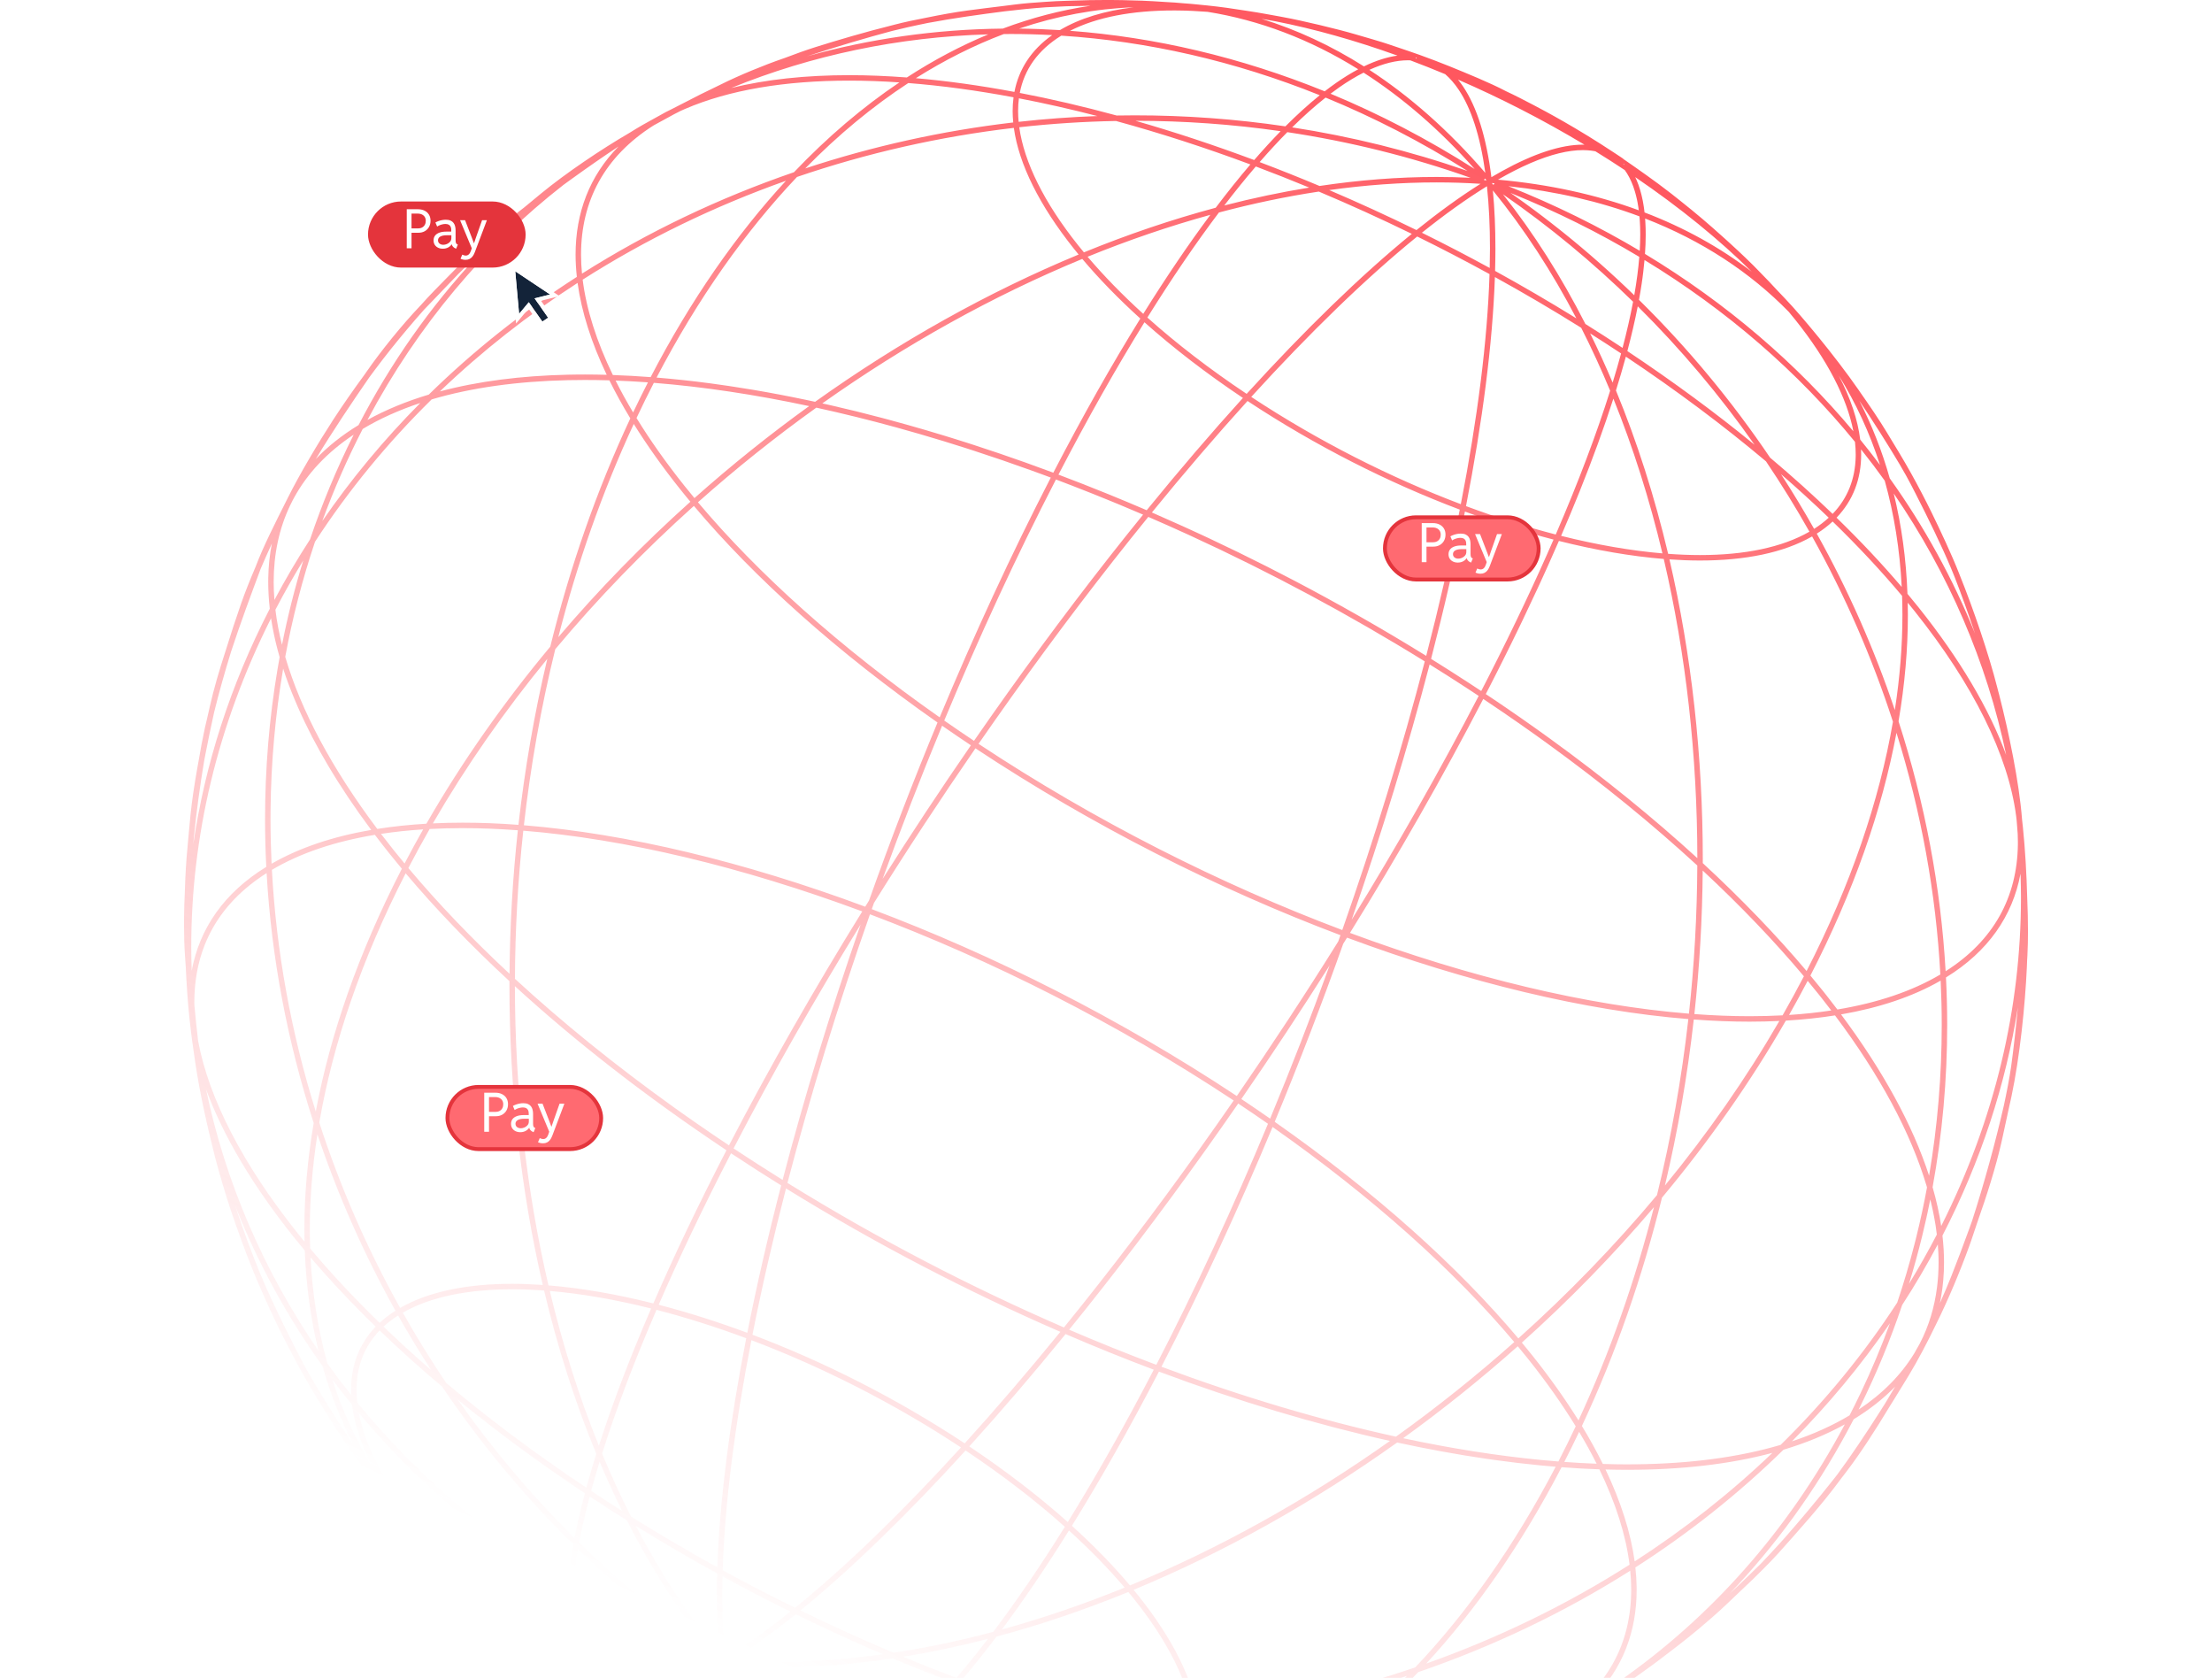 <svg width="571" height="433" viewBox="0 0 571 433" fill="none" xmlns="http://www.w3.org/2000/svg">
<path d="M285.68 476C287.13 476 288.535 475.982 289.809 475.938L289.808 475.938H289.867C297.073 475.8 303.584 475.348 309.062 474.808H309.074L309.097 474.805C310.845 474.644 312.806 474.423 314.815 474.169C317.354 473.855 319.547 473.54 321.338 473.26H321.34C321.438 473.244 321.541 473.229 321.647 473.212C322.649 473.057 323.617 472.903 324.523 472.751C324.759 472.712 325.015 472.667 325.246 472.628C329.165 471.972 333.496 471.173 336.94 470.344L336.944 470.343C337.095 470.306 337.248 470.268 337.396 470.233C342.738 469.05 348.122 467.69 352.621 466.307L354.779 465.633C355.513 465.4 356.26 465.161 357.017 464.915C358.293 464.53 359.528 464.148 360.691 463.775C364.078 462.691 367.785 461.313 371.566 459.797C375.781 458.195 379.892 456.513 383.543 454.845L385.08 454.131L388.654 452.423C389.892 451.826 391.168 451.203 392.462 450.562C392.624 450.485 392.792 450.406 392.953 450.329L394.146 449.754C399.798 446.993 406.668 443.176 411.914 439.682L413.013 438.938L413.014 438.938C413.24 438.781 413.472 438.623 413.708 438.462L415.037 437.59C415.479 437.297 415.921 437.002 416.361 436.705C419.025 434.989 421.673 433.237 423.879 431.624L424.928 430.857C426.033 430.076 427.096 429.305 428.067 428.565C428.604 428.156 429.16 427.73 429.727 427.295L431.138 426.227C434.44 423.712 437.801 421.045 440.671 418.519L441.993 417.381C443.295 416.248 444.53 415.131 445.65 414.058C446.84 412.917 448.156 411.675 449.52 410.379C451.568 408.464 453.588 406.532 455.331 404.744C456.635 403.438 457.876 402.153 458.973 400.942C459.819 400.007 460.705 399.012 461.61 397.984L462.895 396.55C465.893 393.181 468.882 389.694 471.326 386.683C472.671 385.024 474.047 383.228 475.437 381.342L476.411 380.083C480.192 375.155 484.148 369.013 487.875 362.835L489.164 360.771C490.435 358.725 491.645 356.745 492.772 354.879C495.04 351.125 497.444 346.578 499.664 341.983C502.915 335.44 506.089 327.832 508.379 321.461L508.825 320.204C509.343 318.721 509.867 317.156 510.393 315.544C512.856 308.569 515.167 301.288 516.621 294.909L516.9 293.646C517.159 292.432 517.445 291.128 517.743 289.772C518.04 288.419 518.348 287.014 518.65 285.597C518.781 285.022 518.911 284.449 519.034 283.891L519.242 282.927C521.371 272.854 522.763 259.538 523.214 249.482L523.284 247.674L523.295 247.516C523.299 247.462 523.302 247.407 523.306 247.352L523.353 246.513C523.455 244.541 523.5 242.459 523.5 240.312C523.5 237.573 523.425 234.725 523.306 231.854L523.307 231.854C523.134 225.448 522.756 219.026 522.194 213.557C522.125 212.884 522.048 212.182 521.966 211.459C521.21 201.692 518.516 188.891 516.099 179.453C515.991 179.031 515.874 178.598 515.759 178.169C515.699 177.926 515.637 177.681 515.575 177.443C513.307 168.582 509.446 157.27 505.861 148.371C505.802 148.216 505.74 148.054 505.679 147.899C503.78 143.069 500.845 136.815 498.57 132.177C497.068 129.111 495.095 125.318 493.226 121.977L493.227 121.976C491.294 118.501 488.879 114.59 487.02 111.519C485.1 108.35 482.531 104.563 480.121 101.138C479.976 100.925 479.826 100.705 479.68 100.495C476.816 96.345 472.712 91.031 469.527 87.14L469.526 87.139C469.378 86.958 469.215 86.765 469.066 86.585L469.067 86.584C468.847 86.316 468.625 86.044 468.409 85.785L468.41 85.784C466.235 83.149 463.28 79.657 460.901 77.169C460.204 76.441 459.439 75.63 458.646 74.793L458.646 74.794C457.311 73.338 455.919 71.878 454.471 70.416L454.472 70.415C454.465 70.408 454.458 70.401 454.453 70.395C454.447 70.389 454.444 70.386 454.44 70.382C454.434 70.374 454.432 70.373 454.434 70.375L454.424 70.362L454.413 70.351C452.145 67.956 449.009 65.006 446.483 62.707L446.482 62.708C446.106 62.362 445.738 62.026 445.387 61.711C445.194 61.538 444.995 61.359 444.794 61.181C440.933 57.706 438.031 55.223 433.703 51.784L433.702 51.785C432.98 51.205 432.274 50.644 431.602 50.12L431.601 50.119C431.431 49.988 431.253 49.853 431.078 49.718L431.079 49.717C431.024 49.673 430.964 49.627 430.901 49.579C427.438 46.875 422.821 43.64 418.931 40.953H419.004L417.626 40.037L417.063 39.662L416.938 39.579H416.936C406.814 32.869 398.818 28.662 395.803 27.076C393.715 25.98 390.915 24.534 388.747 23.532C384.502 21.301 378.59 18.919 374.211 17.122C371.915 16.179 368.826 15.022 366.502 14.182L366.49 14.177C366.483 14.174 366.476 14.172 366.469 14.17C366.465 14.169 366.46 14.168 366.456 14.167C366.447 14.164 366.438 14.16 366.426 14.155C366.414 14.151 366.4 14.146 366.387 14.142C364.717 13.539 362.647 12.843 360.743 12.204C359.998 11.954 359.278 11.712 358.622 11.489L358.621 11.49C358.26 11.366 357.88 11.241 357.493 11.117L357.49 11.116C357.37 11.078 357.25 11.041 357.133 11.003L357.128 11.001C356.916 10.935 356.726 10.874 356.507 10.806H356.505C355.738 10.568 354.94 10.33 354.141 10.095L351.772 9.405C351.157 9.228 350.561 9.053 350.009 8.891C345.157 7.458 336.155 5.321 331.367 4.447L331.368 4.446C330.994 4.373 330.633 4.305 330.293 4.242C329.111 4.023 327.969 3.816 326.864 3.624L326.865 3.623C325.238 3.328 323.626 3.06 322.033 2.82L322.032 2.821C321.972 2.812 321.911 2.801 321.851 2.792C321.789 2.782 321.727 2.773 321.667 2.764C318.342 2.227 315.13 1.775 311.612 1.406C309.905 1.217 308.534 1.088 307.52 1.003L306.623 0.931C306.341 0.91 306.053 0.89 305.763 0.869C304.158 0.714 302.552 0.599 300.944 0.521L300.945 0.521C298.769 0.374 296.618 0.247 294.742 0.173C293.318 0.116 291.727 0.074 290.088 0.045L290.089 0.044C289.923 0.039 289.753 0.034 289.589 0.03L289.588 0.031C288.8 0.012 287.962 0.003 287.096 0.003C287.035 0.003 286.973 0.004 286.913 0.004C286.853 0.004 286.795 0.005 286.737 0.005C286.239 0.002 285.743 0 285.254 0C283.85 0 282.494 0.011 281.261 0.035C279.42 0.072 277.379 0.126 275.271 0.207C273.55 0.248 271.728 0.34 269.843 0.476C267.061 0.647 264.332 0.873 261.939 1.173C261.07 1.282 260.165 1.397 259.245 1.515C255.889 1.91 252.63 2.337 249.738 2.713C246.6 3.122 242.812 3.816 239.267 4.538C236.314 5.095 233.472 5.702 230.896 6.369C230.588 6.449 230.315 6.522 230.005 6.603C223.542 8.208 216.14 10.374 210.369 12.199C207.967 12.959 205.223 13.952 202.49 14.989C202.388 15.024 202.257 15.069 202.15 15.106C197.175 16.82 190.677 19.491 185.964 21.852L185.961 21.854C185.881 21.894 185.797 21.936 185.718 21.974C182.472 23.507 179.135 25.185 175.861 26.901C175.221 27.227 174.577 27.555 173.937 27.886C172.519 28.566 171.148 29.287 169.826 30.052C167.191 31.473 164.665 32.912 162.444 34.315C155.268 38.482 146.056 44.68 139.639 49.964C138.291 51.072 136.831 52.278 135.317 53.536L132.635 55.609L132.634 55.61C129.222 58.272 125.498 61.684 121.893 65.179L120.809 66.215C119.709 67.28 118.567 68.427 117.415 69.608C116.487 70.542 115.578 71.464 114.7 72.358L112.16 74.955C110.995 76.148 109.752 77.49 108.49 78.899C103.815 83.802 98.37 90.525 94.633 95.916C94.478 96.138 94.315 96.375 94.161 96.598C91.254 100.556 88.347 104.73 86.039 108.287C82.201 114.202 77.371 122.296 74.22 128.628L74.211 128.646L74.209 128.651C74.04 128.987 73.867 129.334 73.696 129.678C71.182 134.703 67.929 141.067 66.012 146.188C64.587 149.519 63.28 152.789 62.238 155.769C60.958 159.43 59.6 163.546 58.283 167.814C56.636 172.856 55.169 177.84 54.165 182.318C54.072 182.731 53.978 183.156 53.884 183.582C53.158 186.548 52.522 189.424 52.023 192.106C51.779 193.424 51.535 194.801 51.296 196.219L50.959 198.073C50.187 202.397 49.535 206.681 49.159 210.447C48.989 212.158 48.818 213.969 48.654 215.84C48.278 219.58 47.996 223.206 47.849 226.495C47.817 227.191 47.79 227.904 47.766 228.629L47.767 228.63C47.602 232.003 47.5 235.381 47.5 238.621C47.5 241.456 47.577 244.188 47.753 246.725C47.814 247.6 47.879 248.508 47.946 249.43C48.153 254.013 48.463 258.465 48.868 262.419C48.982 263.527 49.115 264.712 49.264 265.938C49.291 266.168 49.32 266.4 49.349 266.63L49.563 268.314C50.083 272.284 50.725 276.479 51.352 279.907L51.355 279.916L51.357 279.933C51.357 279.929 51.356 279.926 51.355 279.924C51.359 279.946 51.364 279.968 51.368 279.99L51.428 280.317C52.12 284.096 53.017 288.308 54.037 292.597C54.526 294.692 55.02 296.716 55.486 298.535C56.08 300.855 56.785 303.343 57.562 305.909C58.256 308.264 58.964 310.529 59.673 312.621C61.259 317.302 63.503 323.505 65.387 328.086C65.558 328.502 65.736 328.931 65.918 329.366C65.991 329.543 66.082 329.763 66.157 329.944L66.673 331.161C66.85 331.573 67.031 331.99 67.217 332.412C68.895 336.284 70.816 340.478 72.495 343.808C73.795 346.385 75.397 349.513 76.987 352.444C79.021 356.264 81.9 360.92 84.043 364.457C85.232 366.42 86.669 368.618 88.161 370.82C89.262 372.48 90.35 374.066 91.391 375.496C91.541 375.704 91.699 375.919 91.853 376.132C92.492 377.03 93.112 377.896 93.696 378.704C94.847 380.293 96.206 382.09 97.606 383.891C98.955 385.655 100.297 387.36 101.537 388.839L101.722 389.058C102.039 389.448 102.351 389.829 102.652 390.192C104.828 392.827 107.782 396.319 110.161 398.808L112.412 401.18C113.745 402.634 115.135 404.092 116.582 405.553C116.608 405.581 116.635 405.609 116.656 405.631C119.05 408.129 122.349 411.301 124.971 413.627C125.207 413.843 125.446 414.06 125.676 414.266C127.003 415.459 128.495 416.768 130.047 418.103C132.562 420.302 133.986 421.491 136.386 423.406C137.452 424.272 138.488 425.099 139.458 425.855L139.46 425.856C139.662 426.013 139.871 426.173 140.079 426.334C140.102 426.353 140.133 426.377 140.166 426.401C144.168 429.565 149.717 433.463 153.957 436.284L153.96 436.286L153.999 436.312C157.918 438.968 165.204 443.408 168.244 445.072C168.865 445.429 169.803 445.958 171.001 446.616L172.289 447.318C173.325 447.888 174.353 448.443 175.271 448.905L175.271 448.906C175.28 448.91 175.287 448.914 175.292 448.916C177.353 449.994 179.73 451.2 182.323 452.45C184.811 453.648 186.565 454.466 188.471 455.307C188.843 455.473 189.209 455.633 189.552 455.783L189.554 455.784C191.715 456.719 194.583 457.943 196.811 458.838L196.812 458.839L196.815 458.84L196.829 458.847L196.846 458.854C197.928 459.304 200.868 460.456 204.515 461.774C204.567 461.796 204.626 461.817 204.666 461.832C205.853 462.284 207.249 462.763 208.64 463.228C209.928 463.668 211.247 464.108 212.559 464.526L213.639 464.881C219.107 466.649 225.533 468.31 228.828 469.126C228.85 469.131 228.871 469.136 228.896 469.143L228.909 469.146C228.994 469.167 229.075 469.187 229.159 469.208H229.161C229.387 469.264 229.622 469.323 229.847 469.377C233.896 470.368 236.88 471.004 240.383 471.65L242.711 472.098C245.076 472.539 247.577 472.963 250.344 473.371C253.982 473.965 258.72 474.454 262.276 474.842C266.484 475.3 272.104 475.635 276.318 475.803C279.09 475.913 282.501 476 285.68 476ZM208.352 14.518C215.511 12.182 223.667 9.731 230.358 7.968C231.772 7.616 233.141 7.291 234.434 7.004L236.895 6.469C237.747 6.287 238.63 6.103 239.526 5.921C246.074 4.688 253.226 3.705 259.403 2.914C262.912 2.501 266.52 2.126 269.928 1.882C271.722 1.771 273.544 1.684 275.317 1.615C275.55 1.61 275.763 1.602 275.979 1.599L278.516 1.552C279.489 1.531 280.499 1.509 281.52 1.487C273.918 2.6 266.34 4.572 258.851 7.383C241.556 7.563 224.596 9.971 208.352 14.518ZM273.607 7.769C270.087 7.549 266.575 7.416 263.076 7.378C272.844 4.092 282.737 2.247 292.604 1.885C285.194 2.78 278.751 4.707 273.607 7.769ZM341.954 23.567C320.217 14.735 298.055 9.584 276.212 7.949C283.142 4.414 292.3 2.698 303.003 2.699L304.064 2.705C306.546 2.731 309.109 2.853 311.738 3.056C325.029 5.189 338.109 10.097 350.61 17.874C348.766 18.853 346.871 20.02 344.926 21.375C343.948 22.057 342.956 22.792 341.954 23.567ZM352.081 17.131C343.522 11.722 334.681 7.642 325.676 4.867L329.229 5.494C339.253 7.463 349.881 10.447 360.738 14.351C358.004 14.73 355.112 15.666 352.081 17.131ZM261.859 23.72C253.073 22.074 244.561 20.886 236.411 20.179C243.84 15.496 251.43 11.692 259.111 8.789C259.731 8.783 260.345 8.773 260.961 8.773C264.498 8.773 268.049 8.871 271.609 9.06C266.198 12.87 262.985 17.874 261.859 23.72ZM188.75 22.703C209.594 14.219 232.029 9.536 255.124 8.861C248.002 11.813 240.972 15.526 234.093 19.992C228.995 19.603 224.038 19.4 219.253 19.398C208.081 19.4 197.82 20.477 188.75 22.703ZM331.812 32.608C318.893 30.701 305.908 29.764 292.979 29.764C291.399 29.764 289.822 29.782 288.245 29.809C279.726 27.489 271.369 25.541 263.243 23.981C264.396 17.984 267.875 12.942 273.956 9.202C296.098 10.626 318.6 15.692 340.682 24.576C337.817 26.884 334.856 29.562 331.812 32.608ZM365.429 15.025L365.465 14.875C365.542 14.902 365.618 14.929 365.693 14.956L365.653 15.111C365.578 15.083 365.504 15.054 365.429 15.025ZM383.419 44.622C374.023 33.712 363.971 24.862 353.478 18.027C357.092 16.38 360.429 15.555 363.449 15.557L364.061 15.575C367.05 16.698 370.054 17.886 373.063 19.143C374.299 20.216 375.456 21.538 376.521 23.123C379.731 27.897 382.098 35.021 383.419 44.622ZM380.664 43.612C368.511 35.878 356.064 29.409 343.463 24.185C344.227 23.604 344.984 23.051 345.73 22.53L345.731 22.529C347.893 21.022 349.982 19.765 351.994 18.745C361.999 25.161 371.62 33.434 380.664 43.612ZM384.985 45.727C383.686 35.364 381.22 27.59 377.69 22.338L377.689 22.339C377.263 21.703 376.82 21.105 376.362 20.544C387.324 25.295 398.33 30.925 409.016 37.34L408.601 37.332C403 37.335 396.038 39.577 387.714 44.165C386.82 44.656 385.91 45.179 384.985 45.727ZM150.235 70.612C150.073 68.954 149.987 67.325 149.987 65.731C149.992 51.923 155.995 40.415 168.725 32.364C170.42 31.421 172.178 30.459 173.966 29.501C174.542 29.206 175.113 28.912 175.688 28.623L176.786 28.136C188.237 23.19 202.692 20.807 219.252 20.807C223.428 20.807 227.739 20.964 232.166 21.264C222.753 27.592 213.634 35.329 204.957 44.442C185.639 51.069 167.229 59.857 150.235 70.612ZM207.857 43.471C216.37 34.789 225.285 27.432 234.463 21.432C243.124 22.111 252.214 23.345 261.631 25.108C261.476 26.266 261.399 27.453 261.399 28.664C261.399 29.628 261.453 30.609 261.55 31.602C243.2 33.746 225.18 37.746 207.857 43.471ZM378.831 44.119C363.976 38.954 348.814 35.229 333.549 32.87C336.521 29.941 339.402 27.377 342.182 25.181C354.586 30.273 366.849 36.578 378.831 44.119ZM262.947 31.44C262.857 30.497 262.808 29.571 262.808 28.664C262.809 27.539 262.878 26.441 263.018 25.373C269.628 26.643 276.393 28.169 283.277 29.948C276.47 30.192 269.687 30.689 262.947 31.44ZM180.914 25.433L180.92 25.447C180.881 25.461 180.842 25.476 180.803 25.49C180.84 25.471 180.877 25.451 180.914 25.433ZM323.751 41.301C313.407 37.438 303.164 34.053 293.125 31.173C305.597 31.18 318.119 32.064 330.582 33.855C328.348 36.145 326.07 38.627 323.751 41.301ZM279.798 65.126C279.301 64.526 278.811 63.93 278.336 63.335C269.563 52.347 264.365 41.87 263.109 32.839C271.376 31.918 279.707 31.374 288.07 31.221C299.397 34.313 311.016 38.065 322.771 42.44C319.846 45.865 316.858 49.591 313.818 53.609C302.479 56.645 291.101 60.508 279.798 65.126ZM208.116 103.206C203.454 102.227 198.852 101.352 194.32 100.587C192.266 100.241 190.224 99.917 188.197 99.616L188.198 99.615C186.553 99.37 184.918 99.139 183.292 98.924C178.599 98.302 173.993 97.81 169.484 97.442C180.167 76.987 192.436 59.687 205.736 45.665C223.751 39.51 242.552 35.239 261.712 33.002C263.009 42.398 268.369 53.103 277.236 64.212C277.628 64.703 278.029 65.194 278.435 65.686C255.08 75.359 232.067 88.24 210.409 103.694C209.643 103.528 208.878 103.367 208.116 103.206ZM340.618 47.993C335.451 45.824 330.294 43.768 325.16 41.83C327.592 39.04 329.976 36.461 332.306 34.106C348.261 36.506 364.105 40.404 379.606 45.883C376.712 45.74 373.798 45.665 370.865 45.665C360.949 45.667 350.836 46.462 340.618 47.993ZM94.85 108.378C107.964 83.755 125.259 63.447 145.422 47.736L147.665 46.108C151.723 43.184 155.84 40.321 159.669 37.794C152.186 45.383 148.576 54.904 148.579 65.732C148.581 67.604 148.695 69.514 148.908 71.456C135.118 80.307 122.283 90.465 110.683 101.833C104.911 103.563 99.614 105.74 94.85 108.378ZM423.028 54.269C412.081 50.249 399.942 47.561 386.681 46.368C389.661 44.647 392.462 43.224 395.076 42.096C400.35 39.821 404.857 38.74 408.601 38.74C408.947 38.74 409.285 38.752 409.624 38.772L409.627 38.773C409.757 38.779 409.829 38.788 409.983 38.799L410.622 38.858C410.75 38.874 410.877 38.891 411.008 38.908L411.604 39.005C411.702 39.024 411.768 39.036 411.84 39.05C414.385 40.62 416.911 42.232 419.411 43.89C419.428 43.913 419.445 43.936 419.463 43.961L419.464 43.963C419.613 44.171 419.759 44.387 419.901 44.61C419.957 44.697 419.995 44.755 420.038 44.826L420.041 44.83C420.222 45.123 420.395 45.428 420.561 45.743C420.573 45.768 420.586 45.794 420.602 45.825C420.617 45.857 420.635 45.893 420.653 45.93C420.788 46.194 420.918 46.468 421.044 46.748C421.089 46.85 421.133 46.947 421.175 47.045C421.302 47.343 421.425 47.649 421.541 47.962C421.554 47.998 421.569 48.032 421.579 48.058C421.59 48.086 421.598 48.107 421.605 48.127C421.736 48.489 421.859 48.864 421.977 49.25L421.978 49.252C422.011 49.361 422.044 49.474 422.078 49.593L422.204 50.043C422.245 50.194 422.285 50.346 422.323 50.499C422.356 50.63 422.386 50.742 422.414 50.861V50.863C422.463 51.069 422.511 51.277 422.557 51.487L422.688 52.126C422.694 52.155 422.699 52.186 422.705 52.221C422.711 52.255 422.718 52.294 422.726 52.333V52.335C422.797 52.71 422.86 53.096 422.921 53.49C422.942 53.631 422.963 53.771 422.981 53.91V53.913C422.998 54.031 423.013 54.15 423.028 54.269ZM419.049 42.455L419.158 42.327C419.196 42.353 419.234 42.38 419.271 42.406L419.16 42.528C419.123 42.504 419.086 42.48 419.049 42.455ZM316.031 53.026C318.712 49.531 321.347 46.267 323.932 43.245L324.167 42.975C324.17 42.971 324.173 42.967 324.176 42.964C328.753 44.685 333.349 46.503 337.955 48.41C330.687 49.587 323.37 51.132 316.031 53.026ZM452.179 70.114C444.087 63.911 434.844 58.768 424.516 54.824C424.473 54.448 424.427 54.075 424.375 53.708C424.356 53.568 424.336 53.428 424.314 53.286C424.251 52.864 424.181 52.447 424.104 52.039C424.099 52.014 424.095 51.989 424.091 51.963C424.086 51.935 424.081 51.906 424.076 51.877L424.074 51.864L424.072 51.865C423.983 51.408 423.885 50.965 423.781 50.53C423.755 50.415 423.718 50.272 423.696 50.183L423.695 50.178C423.611 49.842 423.52 49.511 423.425 49.188L423.426 49.187C423.396 49.08 423.362 48.964 423.326 48.85L423.327 48.849C423.203 48.441 423.071 48.037 422.929 47.645L422.928 47.644L422.922 47.623L422.915 47.603C422.903 47.571 422.89 47.542 422.881 47.52C422.871 47.497 422.866 47.482 422.86 47.468L422.859 47.469C422.738 47.141 422.608 46.82 422.475 46.508L422.476 46.507C422.425 46.385 422.371 46.267 422.322 46.159C422.254 46.007 422.182 45.855 422.11 45.706C433.803 53.671 443.887 61.927 452.179 70.114ZM383.111 46.496L383.155 46.291L383.346 46.075C383.477 46.23 383.61 46.384 383.741 46.539C383.531 46.524 383.321 46.511 383.111 46.496ZM167.957 97.324C164.65 97.074 161.395 96.892 158.199 96.783C153.991 88.103 151.366 79.836 150.407 72.17C166.726 61.779 184.37 53.215 202.883 46.653C190.074 60.546 178.268 77.476 167.957 97.324ZM365.648 59.374C358.15 55.7 350.626 52.256 343.12 49.053C352.494 47.748 361.765 47.073 370.865 47.073C374.669 47.073 378.443 47.196 382.183 47.435C376.951 50.724 371.421 54.729 365.648 59.374ZM385.095 47.236C385.312 47.254 385.529 47.273 385.746 47.291L385.701 47.484L385.491 47.717C385.359 47.556 385.227 47.396 385.095 47.236ZM423.41 60.543C423.41 61.876 423.363 63.269 423.275 64.717C412.706 58.429 401.388 52.841 389.363 48.051C401.685 49.373 412.983 52.015 423.202 55.834C423.233 56.166 423.263 56.501 423.286 56.842V56.846C423.296 56.971 423.301 57.092 423.31 57.232C423.334 57.631 423.355 58.035 423.369 58.444V58.447C423.376 58.605 423.382 58.754 423.385 58.906V58.912C423.401 59.434 423.41 59.96 423.41 60.499V60.543ZM384.616 64.077C384.616 65.735 384.59 67.432 384.547 69.156C378.741 65.987 372.899 62.954 367.042 60.06C372.93 55.349 378.55 51.324 383.839 48.065C384.359 52.984 384.616 58.335 384.616 64.077ZM321.804 101.643C312.179 95.221 303.606 88.594 296.179 81.952C302.506 71.802 308.685 62.75 314.651 54.842C323.289 52.546 331.9 50.735 340.434 49.441C348.428 52.807 356.446 56.45 364.441 60.352C351.239 71.117 336.796 85.177 321.804 101.643ZM421.864 76.2C415.991 70.495 409.824 65.041 403.372 59.868C402.349 59.048 401.317 58.235 400.281 57.43C399.613 56.91 398.942 56.395 398.269 55.882L396.24 54.352C394.414 52.991 392.567 51.652 390.7 50.336C390.442 50.154 390.18 49.974 389.921 49.793C401.707 54.552 412.802 60.081 423.164 66.289C422.918 69.359 422.486 72.664 421.864 76.2ZM418.844 89.78C415.669 87.682 412.469 85.626 409.25 83.609C403.083 71.497 395.987 60.264 387.973 50.141C400.051 58.492 411.26 67.793 421.56 77.868C420.856 81.601 419.951 85.574 418.844 89.78ZM295.116 80.997C289.677 76.06 284.874 71.12 280.748 66.26C291.282 61.972 301.878 58.348 312.441 55.442C306.827 62.983 301.034 71.514 295.116 80.997ZM377.092 130.113C358.984 123.26 340.38 113.901 322.991 102.429C338.093 85.858 352.611 71.757 365.833 61.034C372.081 64.109 378.314 67.345 384.505 70.736C383.963 87.92 381.389 108.081 377.092 130.113ZM81.518 118.467C85.923 111.174 91.005 103.635 95.307 97.417L96.741 95.481C98.171 93.569 99.576 91.746 100.881 90.114C103.366 87.008 106.511 83.224 109.527 79.853L110.252 79.1L112.169 77.115C112.83 76.425 113.511 75.712 114.202 74.986C115.586 73.535 117.015 72.037 118.427 70.589C119.868 69.139 121.356 67.66 122.864 66.197C123.017 66.055 123.162 65.918 123.308 65.782L124.743 64.47C124.846 64.377 124.951 64.285 125.055 64.191C113.202 76.498 102.761 90.719 94.103 106.777C93.581 107.745 93.067 108.719 92.559 109.699C88.277 112.302 84.602 115.235 81.518 118.467ZM271.9 121.99C269.51 121.098 267.125 120.227 264.745 119.379C260.288 117.79 255.853 116.281 251.442 114.852L249.554 114.244C248.62 113.945 247.687 113.651 246.756 113.359L243.966 112.496C240.666 111.488 237.386 110.526 234.125 109.611C232.571 109.175 231.023 108.748 229.477 108.333L229.476 108.334L227.755 107.873C225.554 107.291 223.36 106.729 221.179 106.19L221.178 106.191C221.168 106.189 221.158 106.186 221.146 106.183C221.134 106.179 221.119 106.176 221.104 106.172L221.104 106.171C218.995 105.651 216.897 105.155 214.811 104.678L212.728 104.206C212.575 104.172 212.421 104.14 212.269 104.105C233.667 88.949 256.364 76.314 279.377 66.82C283.662 71.904 288.672 77.063 294.359 82.212C287.027 94.041 279.507 107.321 271.9 121.99ZM473.069 132.622C468.043 127.783 462.658 122.939 456.93 118.113C447.105 103.57 435.792 89.889 423.083 77.386C423.346 75.948 423.581 74.544 423.785 73.176L423.991 71.725C423.993 71.707 423.995 71.688 423.998 71.665C424 71.647 424.003 71.625 424.006 71.603L424.181 70.237C424.31 69.169 424.418 68.123 424.508 67.103C445.914 80.129 464.148 96.055 478.838 114.019C478.961 115.131 479.028 116.219 479.028 117.279L479.022 117.852C478.898 123.576 476.964 128.573 473.069 132.622ZM401.596 137.942C394.072 136.004 386.302 133.545 378.43 130.615C382.704 108.748 385.293 88.682 385.89 71.499C393.393 75.641 400.835 80.008 408.171 84.595C410.835 89.848 413.326 95.266 415.639 100.834C412.14 111.95 407.459 124.368 401.596 137.942ZM113.542 101.02C124.412 90.609 136.338 81.247 149.095 73.01C150.116 80.472 152.656 88.433 156.611 96.731C154.71 96.68 152.831 96.651 150.972 96.651C150.235 96.651 149.502 96.656 148.771 96.664L146.592 96.7C134.483 96.972 123.374 98.388 113.542 101.02ZM452.916 114.779C442.935 106.614 431.972 98.514 420.085 90.603C421.162 86.541 422.055 82.688 422.766 79.051C433.93 90.115 444.001 102.098 452.916 114.779ZM294.952 131.228C293.644 130.667 292.335 130.114 291.027 129.566C289.369 128.872 287.711 128.186 286.054 127.513C281.769 125.769 277.492 124.094 273.229 122.489C280.749 107.996 288.18 94.867 295.426 83.167C302.819 89.761 311.324 96.33 320.846 102.696C312.687 111.697 304.37 121.404 296.002 131.677C295.65 131.527 295.305 131.379 294.952 131.228ZM416.285 98.744C414.454 94.418 412.516 90.18 410.472 86.043C413.151 87.739 415.816 89.463 418.463 91.216C417.804 93.651 417.076 96.161 416.285 98.744ZM438.833 143.247C436.184 143.247 433.436 143.134 430.611 142.928C427.126 128.22 422.632 114.082 417.136 100.772C418.077 97.767 418.93 94.853 419.697 92.038C432.942 100.874 445.027 109.938 455.871 119.062C459.859 124.976 463.595 131.034 467.082 137.212C460.001 141.28 450.301 143.247 438.833 143.247ZM485.304 120.002C483.649 117.789 481.944 115.604 480.188 113.446C479.553 108.288 477.679 102.729 474.658 96.918C479.084 104.013 482.644 111.736 485.304 120.002ZM97.387 213.923C85.671 198.316 77.648 183.285 73.631 169.516C75.492 159.451 78.05 149.524 81.32 139.804C89.984 126.467 100.108 114.198 111.419 103.081C121.712 100.036 133.561 98.402 146.622 98.108C148.057 98.076 149.507 98.061 150.972 98.061C152.96 98.061 154.973 98.089 157.01 98.148L157.304 98.159C158.896 101.384 160.699 104.658 162.71 107.972C153.968 126.65 147.091 146.483 142.042 166.894C130.023 181.3 119.248 196.602 110.066 212.579C105.662 212.836 101.43 213.283 97.387 213.923ZM163.432 106.441C161.773 103.667 160.264 100.924 158.905 98.219C161.431 98.313 163.991 98.446 166.588 98.629C166.812 98.645 167.036 98.663 167.26 98.681C165.946 101.244 164.671 103.831 163.432 106.441ZM179.265 128.542C178.38 127.476 177.51 126.414 176.664 125.354C171.936 119.433 167.812 113.594 164.307 107.883C165.749 104.823 167.238 101.792 168.78 98.799C181.435 99.8 194.875 101.819 208.865 104.804C198.654 112.168 188.752 120.103 179.265 128.542ZM429.137 142.812C420.975 142.119 412.169 140.591 402.979 138.291C404.655 134.406 406.239 130.612 407.723 126.917L407.725 126.913L407.729 126.902L407.765 126.812V126.811C411.178 118.302 414.08 110.311 416.471 102.876C421.592 115.52 425.818 128.904 429.137 142.812ZM509.836 163.519C504.198 149.488 496.821 136.044 487.817 123.445C485.823 116.392 483.199 109.703 479.968 103.424C483.406 108.527 487.37 114.788 490.302 119.716C490.843 120.625 491.413 121.619 491.993 122.657C492.423 123.428 492.829 124.177 493.197 124.888L494.485 127.39C497.576 133.43 501.177 140.76 503.606 146.575C503.918 147.323 504.236 148.102 504.555 148.894C506.267 153.278 508.112 158.369 509.836 163.519ZM368.16 169.26C356.877 162.288 345.392 155.756 333.814 149.695C331.572 148.521 329.324 147.363 327.074 146.224C322.18 143.746 317.271 141.351 312.359 139.043C311.651 138.71 310.942 138.379 310.233 138.05L310.232 138.049C308.608 137.295 306.982 136.549 305.357 135.814C302.798 134.655 300.239 133.518 297.682 132.405L297.68 132.404C297.568 132.356 297.455 132.308 297.343 132.259C305.661 122.057 313.927 112.419 322.032 103.483C339.635 115.115 358.478 124.593 376.817 131.516C374.428 143.606 371.528 156.246 368.16 169.26ZM83.186 134.49C86.155 126.388 89.629 118.444 93.626 110.7C98.07 108.036 103.048 105.807 108.502 103.997C99.18 113.381 90.691 123.563 83.186 134.49ZM242.564 185.13C216.637 166.943 195.6 147.964 180.168 129.625C189.949 120.923 200.174 112.758 210.722 105.204C217.485 106.684 224.371 108.382 231.351 110.299C235.389 111.408 239.458 112.592 243.553 113.843C245.404 114.409 247.262 114.991 249.125 115.586C249.838 115.813 250.553 116.044 251.268 116.277C256.231 117.888 261.228 119.602 266.248 121.414L269.011 122.42C269.757 122.694 270.502 122.973 271.249 123.251C261.051 143.014 251.427 163.87 242.564 185.13ZM144.114 164.438C148.993 145.399 155.479 126.897 163.596 109.409C167.028 114.922 171.02 120.544 175.562 126.233L177.024 128.042C177.417 128.522 177.815 129.001 178.215 129.481C166.082 140.357 154.641 152.057 144.114 164.438ZM75.561 129.1L75.902 128.461C79.308 122.225 84.409 116.746 91.301 112.174C86.897 120.95 83.151 129.976 80.043 139.188C76.76 144.25 73.69 149.469 70.838 154.832C70.711 153.263 70.644 151.717 70.644 150.198C70.647 143.01 72.049 136.368 74.916 130.388L74.921 130.378L74.926 130.369L74.934 130.354C75.132 129.94 75.336 129.53 75.548 129.124L75.555 129.111C75.56 129.101 75.565 129.092 75.568 129.085C75.572 129.078 75.573 129.071 75.575 129.066C75.578 129.061 75.58 129.055 75.581 129.052C75.58 129.054 75.579 129.057 75.578 129.061C75.576 129.065 75.573 129.073 75.569 129.082C75.567 129.087 75.564 129.093 75.561 129.1ZM490.903 151.479C485.862 145.563 480.244 139.588 474.081 133.601C478.372 129.139 480.439 123.572 480.435 117.28C480.435 116.844 480.423 116.405 480.403 115.962C482.521 118.62 484.562 121.319 486.526 124.06C488.942 132.679 490.417 141.848 490.903 151.479ZM468.29 136.485C465.59 131.703 462.738 126.993 459.738 122.365C464.058 126.109 468.165 129.858 472.058 133.604C470.943 134.631 469.688 135.593 468.29 136.485ZM251.426 191.188C248.819 189.451 246.259 187.707 243.744 185.954C252.648 164.573 262.323 143.603 272.578 123.746C272.592 123.751 272.606 123.756 272.619 123.761C272.771 123.818 272.924 123.875 273.076 123.933L276.533 125.252C279.993 126.587 283.462 127.969 286.935 129.395C287.689 129.704 288.443 130.015 289.197 130.329C291.157 131.143 293.117 131.972 295.077 132.813C292.138 136.435 289.193 140.123 286.248 143.875C274.552 158.78 262.845 174.681 251.426 191.188ZM407.715 126.931C407.714 126.932 407.714 126.933 407.714 126.934C407.708 126.945 407.702 126.956 407.7 126.959L407.715 126.931ZM517.871 194.837C513.471 182.874 505.858 170.031 495.321 156.831C494.368 155.636 493.388 154.441 492.388 153.243C492.049 144.205 490.855 135.551 488.842 127.354C503.032 148.041 512.87 170.915 517.871 194.837ZM74.232 128.604C74.236 128.598 74.24 128.592 74.243 128.588C74.239 128.595 74.233 128.605 74.226 128.618C74.228 128.614 74.23 128.609 74.232 128.604ZM75.547 129.127C75.55 129.122 75.552 129.116 75.555 129.111L75.548 129.124L75.545 129.13C75.546 129.129 75.546 129.128 75.547 129.127ZM223.342 233.994C192.057 222.358 161.694 215.113 135.236 212.979C136.962 197.675 139.66 182.457 143.333 167.544C154.311 154.412 166.329 142.029 179.118 130.563C194.691 149.065 215.901 168.174 242.009 186.461C235.702 201.657 229.785 217.052 224.33 232.4C223.999 232.931 223.67 233.464 223.342 233.994ZM382.355 178.337C381.358 177.677 380.359 177.018 379.357 176.365C376.064 174.216 372.747 172.11 369.415 170.037C372.814 156.932 375.742 144.2 378.154 132.016C385.919 134.898 393.59 137.325 401.028 139.251C396.29 150.14 390.803 161.76 384.562 174.036L383.282 176.541C382.976 177.138 382.666 177.736 382.355 178.337ZM346.49 240.019C315.069 228.183 282.754 211.924 252.598 191.966C263.998 175.49 275.682 159.62 287.355 144.746C290.379 140.892 293.403 137.107 296.419 133.394C299.796 134.854 303.174 136.356 306.553 137.901L306.554 137.902C306.904 138.062 307.255 138.222 307.605 138.385L307.606 138.386C327.894 147.715 348.153 158.529 367.788 170.686C361.96 193.034 354.777 216.447 346.49 240.019ZM491.086 158.66C491.086 166.59 490.436 174.803 489.126 183.25C483.87 167.593 477.128 152.323 468.979 137.716C470.498 136.755 471.86 135.71 473.073 134.585C479.699 141.02 485.685 147.436 490.996 153.775C491.052 155.392 491.086 157.019 491.086 158.66ZM466.349 250.596C458.595 241.399 449.637 232.073 439.547 222.75C439.549 222.43 439.555 222.096 439.555 221.777C439.555 195.198 436.661 168.995 430.947 144.361C433.648 144.551 436.284 144.655 438.833 144.655C450.434 144.654 460.39 142.675 467.772 138.44C476.311 153.755 483.299 169.799 488.639 186.255C485.127 206.614 477.788 228.284 466.349 250.596ZM438.145 221.462C426.836 211.123 414.138 200.79 400.138 190.647L397.251 188.572C396.9 188.322 396.548 188.071 396.194 187.82C393.822 186.136 391.415 184.458 388.972 182.786L386.517 181.116C385.528 180.449 384.534 179.785 383.535 179.121C383.87 178.473 384.205 177.827 384.535 177.183C385.176 175.933 385.807 174.692 386.432 173.457L388.278 169.783C388.886 168.565 389.487 167.354 390.08 166.149L391.773 162.688L393.105 159.926C394.424 157.178 395.7 154.468 396.937 151.795C397.208 151.21 397.478 150.625 397.744 150.044L399.052 147.173L399.767 145.589L399.768 145.588C400.674 143.569 401.554 141.573 402.412 139.601C411.919 141.992 421.033 143.565 429.478 144.252C435.208 168.802 438.123 194.938 438.145 221.462ZM50.056 215.974C50.712 209.448 51.657 202.556 52.681 196.479L52.989 194.837C53.72 191.014 54.514 187.255 55.259 183.889C56.508 178.784 58.035 173.399 59.627 168.238C62.072 160.754 64.93 153.105 67.31 146.734L67.315 146.722C67.317 146.719 67.318 146.715 67.318 146.714C68.234 144.574 69.201 142.406 70.182 140.271C69.611 143.147 69.3 146.125 69.245 149.195L69.236 150.198C69.237 152.449 69.378 154.75 69.644 157.09C59.384 176.966 52.891 197.417 49.901 217.821C49.953 217.199 50.002 216.583 50.056 215.974ZM72.792 166.416C72.016 163.325 71.447 160.303 71.093 157.358C73.343 153.022 75.746 148.783 78.282 144.64C76.077 151.804 74.249 159.072 72.792 166.416ZM49.482 250.545C49.41 248.466 49.371 246.382 49.371 244.295C49.371 216.114 55.995 187.309 69.966 159.568C70.19 161.055 70.466 162.558 70.793 164.078L71.022 165.109C71.1 165.453 71.182 165.798 71.266 166.144C71.543 167.285 71.854 168.435 72.186 169.59C71.997 170.623 71.815 171.658 71.64 172.694C69.481 185.472 68.42 198.451 68.42 211.483C68.42 215.558 68.529 219.639 68.734 223.719C57.82 230.42 51.506 239.62 49.482 250.545ZM133.832 212.87C128.887 212.502 124.078 212.31 119.432 212.309C116.815 212.31 114.251 212.375 111.739 212.493C120.305 197.692 130.246 183.473 141.283 170.017C137.937 184.105 135.456 198.452 133.832 212.87ZM348.903 237.385C356.692 214.976 363.478 192.744 369.04 171.464C372.241 173.456 375.425 175.481 378.588 177.545C379.629 178.224 380.667 178.909 381.705 179.596C371.734 198.828 360.661 218.263 348.903 237.385ZM435.98 261.598C409.747 259.486 379.59 252.306 348.477 240.758C360.828 220.807 372.455 200.484 382.885 180.38C384.694 181.586 386.485 182.795 388.259 184.008C391.029 185.904 393.756 187.808 396.433 189.719L399.333 191.804C413.675 202.194 426.641 212.78 438.136 223.364C438.081 236.072 437.368 248.86 435.98 261.598ZM227.828 226.836C232.629 213.611 237.765 200.375 243.192 187.285C245.628 188.98 248.105 190.666 250.625 192.345C242.857 203.605 235.228 215.141 227.828 226.836ZM474.295 260.524C473.414 259.36 472.515 258.193 471.596 257.023L470.604 255.771C469.54 254.439 468.445 253.105 467.331 251.769C478.492 230.111 485.819 209.027 489.552 189.113C495.916 209.517 499.747 230.512 500.875 251.487C493.562 255.824 484.592 258.815 474.295 260.524ZM319.264 282.85C288.998 262.82 256.574 246.503 225.036 234.627C225.226 234.089 225.417 233.551 225.608 233.012C234.059 219.468 242.838 206.112 251.797 193.124C282.063 213.154 314.487 229.47 346.023 241.348C345.833 241.887 345.643 242.426 345.451 242.965C337.001 256.508 328.223 269.862 319.264 282.85ZM131.527 251.306C121.697 242.159 112.969 233.021 105.412 224.017C107.171 220.631 109.005 217.273 110.907 213.941C113.682 213.793 116.524 213.717 119.432 213.717C124.025 213.717 128.781 213.907 133.675 214.27C132.333 226.608 131.624 238.992 131.527 251.306ZM104.437 222.843C103.459 221.665 102.497 220.491 101.562 219.319C100.462 217.942 99.392 216.568 98.349 215.2C101.837 214.672 105.469 214.285 109.235 214.04C107.583 216.953 105.981 219.887 104.437 222.843ZM188.18 295.59C185.131 293.558 182.136 291.518 179.194 289.468L176.123 287.31C175.356 286.766 174.594 286.223 173.835 285.679L173.834 285.678C158.653 274.801 144.978 263.701 132.925 252.604C132.98 239.897 133.692 227.113 135.078 214.378C161.313 216.488 191.47 223.667 222.584 235.216C210.232 255.166 198.608 275.486 188.18 295.59ZM81.509 286.864C75.144 266.46 71.313 245.463 70.186 224.487C77.499 220.149 86.472 217.158 96.772 215.448C97.965 217.026 99.194 218.61 100.461 220.198C101.524 221.53 102.618 222.865 103.732 224.202C92.569 245.862 85.241 266.949 81.509 286.864ZM451.63 262.256C447.037 262.256 442.28 262.066 437.386 261.705C438.727 249.363 439.437 236.976 439.533 224.661C449.364 233.809 458.094 242.948 465.652 251.952C463.892 255.34 462.056 258.7 460.153 262.032C457.379 262.18 454.538 262.256 451.63 262.256ZM78.567 317.315C78.567 318.362 78.582 319.403 78.606 320.438C78.009 319.712 77.419 318.988 76.842 318.265C62.712 300.566 53.95 283.604 51.148 268.694C50.785 265.645 50.464 262.515 50.18 259.429C50.175 259.153 50.166 258.9 50.166 258.642L50.171 257.985C50.363 244.498 56.348 233.247 68.823 225.325C70.058 247.04 74.173 268.763 80.976 289.826C79.363 299.286 78.567 308.471 78.567 317.315ZM103.287 337.537C94.748 322.222 87.76 306.177 82.422 289.722C85.933 269.361 93.274 247.689 104.715 225.375C112.468 234.57 121.424 243.893 131.512 253.216C131.509 253.54 131.506 253.878 131.506 254.201C131.506 280.779 134.399 306.982 140.112 331.615C137.412 331.425 134.776 331.32 132.227 331.32C120.625 331.32 110.668 333.301 103.287 337.537ZM501.233 264.492C501.233 277.574 500.155 290.595 497.968 303.409C493.73 290.346 486.054 276.297 475.243 261.794C485.08 260.094 493.752 257.215 500.957 253.07C501.138 256.88 501.233 260.689 501.233 264.492ZM274.645 342.577C250.64 332.185 226.52 319.674 203.272 305.283C209.101 282.936 216.286 259.526 224.569 235.956C255.992 247.792 288.306 264.051 318.463 284.008C307.063 300.485 295.378 316.356 283.705 331.229C280.683 335.082 277.661 338.864 274.645 342.577ZM202.021 304.505C197.769 301.856 193.545 299.147 189.359 296.376C199.33 277.144 210.401 257.709 222.159 238.586C214.37 260.993 207.585 283.225 202.021 304.505ZM391.942 345.409C376.368 326.909 355.16 307.8 329.052 289.512C335.357 274.317 341.273 258.924 346.729 243.577C347.06 243.045 347.39 242.513 347.719 241.981C379.003 253.616 409.367 260.862 435.825 262.996C434.1 278.298 431.401 293.517 427.729 308.43C416.75 321.561 404.732 333.943 391.942 345.409ZM327.869 288.689C325.433 286.995 322.956 285.307 320.436 283.628C328.203 272.37 335.832 260.835 343.23 249.141C338.431 262.365 333.296 275.601 327.869 288.689ZM461.824 261.934C463.478 259.019 465.082 256.084 466.627 253.126C467.604 254.304 468.566 255.478 469.503 256.65L470.456 257.852C471.225 258.827 471.977 259.802 472.717 260.773C469.227 261.302 465.593 261.689 461.824 261.934ZM168.649 336.376C159.141 333.984 150.027 332.411 141.582 331.724C135.85 307.171 132.937 281.031 132.915 254.504C148.541 268.793 166.824 283.066 187.526 296.849C180.282 310.879 173.989 324.088 168.649 336.376ZM480.102 363.13C484.362 354.562 487.992 345.759 491.021 336.781C494.304 331.719 497.373 326.502 500.224 321.14C500.288 321.941 500.34 322.735 500.371 323.523C500.386 323.902 500.397 324.278 500.406 324.652L500.421 325.77C500.419 326.908 500.381 328.03 500.311 329.142L500.222 330.306C500.188 330.692 500.15 331.076 500.107 331.459C500.079 331.72 500.047 331.984 500.014 332.244C499.357 337.418 497.888 342.262 495.577 346.722C495.095 347.578 494.597 348.461 494.086 349.36C490.717 354.834 485.965 359.681 479.764 363.796C479.876 363.574 479.99 363.353 480.102 363.13ZM418.597 377.902L417.091 377.885C415.988 377.868 414.874 377.841 413.753 377.807C412.161 374.586 410.36 371.315 408.351 368.003C417.093 349.324 423.971 329.49 429.019 309.079C441.038 294.673 451.811 279.372 460.994 263.395C465.401 263.137 469.635 262.69 473.68 262.05C485.276 277.5 493.263 292.386 497.318 306.041C497.36 306.182 497.392 306.307 497.432 306.446C496.638 310.739 495.717 315.007 494.669 319.243L494.207 321.073C492.905 326.153 491.417 331.188 489.741 336.168C481.079 349.504 470.956 361.771 459.646 372.888C448.787 376.099 436.197 377.742 422.277 377.896C421.554 377.905 420.824 377.907 420.092 377.907C419.595 377.907 419.097 377.906 418.597 377.902ZM429.777 305.956C433.124 291.869 435.605 277.523 437.229 263.105C442.174 263.472 446.982 263.664 451.63 263.664C454.247 263.664 456.811 263.599 459.321 263.48C450.755 278.281 440.814 292.501 429.777 305.956ZM82.218 348.621C68.025 327.93 58.187 305.052 53.187 281.125C57.586 293.091 65.201 305.939 75.741 319.144C76.694 320.336 77.673 321.532 78.673 322.729C79.011 331.769 80.205 340.423 82.218 348.621ZM298.486 352.221C291.02 349.412 283.509 346.39 275.986 343.157C278.923 339.536 281.868 335.85 284.812 332.099C296.508 317.194 308.215 301.293 319.635 284.787C322.241 286.522 324.801 288.268 327.316 290.02C318.413 311.399 308.74 332.366 298.486 352.221ZM360.346 370.765C340.961 366.528 320.566 360.459 299.814 352.718C310.012 332.956 319.636 312.104 328.497 290.844C354.424 309.031 375.462 328.009 390.893 346.349C381.115 355.049 370.892 363.212 360.346 370.765ZM192.905 343.961C185.14 341.077 177.47 338.651 170.031 336.726C175.322 324.569 181.546 311.504 188.709 297.632C192.987 300.464 197.302 303.228 201.648 305.93C198.248 319.038 195.32 331.774 192.905 343.961ZM249.027 372.493C231.424 360.861 212.582 351.384 194.241 344.461C196.633 332.367 199.533 319.725 202.901 306.709C225.977 320.967 249.903 333.378 273.722 343.712C265.402 353.916 257.134 363.556 249.027 372.493ZM492.778 331.334C494.047 327.209 495.192 323.051 496.213 318.862C496.573 317.382 496.92 315.899 497.25 314.41C497.368 313.878 497.486 313.343 497.6 312.807C497.832 311.721 498.055 310.634 498.271 309.545C498.387 310.005 498.499 310.462 498.605 310.92L498.926 312.354C499.028 312.831 499.124 313.306 499.215 313.778C499.371 314.585 499.516 315.387 499.641 316.178C499.768 316.993 499.874 317.803 499.971 318.611C497.719 322.95 495.316 327.189 492.778 331.334ZM91.182 372.729C90.561 371.837 89.937 370.93 89.323 370.024C86.327 365.504 83.223 360.391 80.76 356.261C79.955 354.911 79.093 353.373 78.225 351.773C78.102 351.543 77.98 351.314 77.864 351.091L77.865 351.09C74.94 345.445 71.255 338.093 68.522 331.881C68.064 330.826 67.623 329.795 67.212 328.812L67.213 328.812C65.048 323.576 62.73 317.304 60.694 311.132C66.398 325.642 73.957 339.538 83.244 352.533C85.257 359.651 87.91 366.4 91.182 372.729ZM407.464 366.565C404.033 361.053 400.039 355.431 395.499 349.741C394.636 348.66 393.748 347.578 392.846 346.493C404.978 335.617 416.42 323.918 426.946 311.537C422.069 330.577 415.584 349.078 407.464 366.565ZM90.655 360.013C88.537 357.356 86.497 354.656 84.533 351.915C82.116 343.296 80.644 334.127 80.157 324.494C85.198 330.411 90.816 336.386 96.98 342.374C92.689 346.835 90.621 352.403 90.625 358.696C90.625 359.132 90.635 359.571 90.655 360.013ZM151.362 383.936C138.115 375.097 126.027 366.032 115.182 356.905C111.196 350.994 107.463 344.939 103.978 338.765C111.059 334.695 120.758 332.728 132.227 332.729C134.875 332.729 137.624 332.841 140.447 333.049C143.934 347.755 148.428 361.894 153.924 375.204C152.984 378.208 152.131 381.122 151.362 383.936ZM154.591 373.103C149.467 360.458 145.241 347.071 141.924 333.163C150.084 333.857 158.89 335.385 168.082 337.687C162.526 350.562 158.028 362.409 154.591 373.103ZM185.169 404.474C177.666 400.332 170.222 395.964 162.887 391.377C160.223 386.125 157.734 380.709 155.421 375.143C158.92 364.027 163.602 351.608 169.466 338.033C176.989 339.973 184.758 342.431 192.63 345.361C188.355 367.227 185.765 387.293 185.169 404.474ZM111.317 353.604C107 349.862 102.895 346.115 99.004 342.37C100.119 341.343 101.372 340.382 102.771 339.491C105.47 344.272 108.319 348.979 111.317 353.604ZM462.563 371.972C471.884 362.589 480.371 352.409 487.875 341.484C485.635 347.597 483.109 353.623 480.285 359.537C479.367 361.458 478.418 363.37 477.438 365.268C472.994 367.932 468.017 370.162 462.563 371.972ZM146.552 408.874C125.146 395.847 106.911 379.922 92.222 361.957C92.099 360.846 92.033 359.757 92.033 358.696C92.037 352.731 93.967 347.536 97.993 343.353C103.018 348.188 108.399 353.033 114.126 357.857C123.951 372.402 135.266 386.085 147.979 398.591C147.309 402.248 146.834 405.68 146.552 408.874ZM275.633 392.809C268.24 386.215 259.735 379.647 250.214 373.281C258.374 364.278 266.695 354.568 275.064 344.292C282.677 347.571 290.279 350.635 297.835 353.481C290.314 367.976 282.88 381.107 275.633 392.809ZM205.229 414.941C198.979 411.865 192.746 408.629 186.554 405.237C187.095 388.055 189.67 367.894 193.967 345.863C212.075 352.717 230.678 362.076 248.067 373.547C232.967 390.118 218.449 404.219 205.229 414.941ZM402.282 377.171C400.849 377.058 399.408 376.935 397.956 376.795C386.58 375.703 374.605 373.813 362.202 371.167C372.41 363.803 382.309 355.869 391.795 347.431C392.681 348.497 393.552 349.558 394.398 350.618C399.126 356.54 403.249 362.381 406.754 368.092C405.313 371.15 403.824 374.179 402.282 377.171ZM492.329 353.65C492.342 353.634 492.354 353.618 492.366 353.602C492.356 353.619 492.345 353.637 492.335 353.654L492.329 353.65ZM291.683 409.156C287.397 404.072 282.387 398.912 276.699 393.764C284.034 381.934 291.555 368.65 299.163 353.979C319.582 361.604 339.666 367.615 358.8 371.865C337.399 387.023 314.699 399.661 291.683 409.156ZM96.397 379.048C91.975 371.956 88.416 364.238 85.758 355.976C87.411 358.187 89.116 360.372 90.871 362.527C91.506 367.683 93.379 373.24 96.397 379.048ZM446.52 411.242C458.162 399.06 468.426 385.018 476.961 369.19C477.483 368.224 477.998 367.249 478.506 366.27C482.623 363.767 486.179 360.956 489.189 357.87C488.367 359.272 487.528 360.685 486.678 362.095L485.209 364.418C481.741 369.867 477.981 375.508 474.316 380.487L472.75 382.48C468.99 387.218 464.551 392.511 460.563 397.041L459.105 398.651C457.657 400.24 456.245 401.755 454.937 403.126C454.742 403.33 454.539 403.538 454.333 403.751C452.47 405.617 450.465 407.536 448.544 409.362C447.868 409.994 447.19 410.622 446.52 411.242ZM148.295 396.926C137.127 385.859 127.053 373.873 118.137 361.188C128.12 369.355 139.087 377.457 150.977 385.372C149.898 389.434 149.004 393.288 148.295 396.926ZM146.242 415.433C146.242 416.881 146.297 418.265 146.399 419.587C131.712 413.88 119.296 405.713 109.321 395.517C108.72 394.796 108.132 394.079 107.562 393.364C99.366 383.099 94.29 373.281 92.634 364.67C107.302 382.186 125.354 397.713 146.428 410.448C146.307 412.183 146.242 413.846 146.242 415.433ZM411.311 438.261C418.849 430.659 422.486 421.109 422.481 410.242L422.476 409.501C422.45 407.867 422.338 406.205 422.152 404.518C435.945 395.666 448.781 385.506 460.384 374.136C466.154 372.406 471.451 370.229 476.215 367.592C461.432 395.346 441.337 417.619 417.813 434.005C416.657 434.779 415.519 435.538 414.432 436.271C413.378 436.946 412.328 437.613 411.311 438.261ZM412.152 377.749C409.413 377.646 406.629 377.491 403.805 377.285C405.117 374.726 406.39 372.14 407.629 369.533C409.287 372.306 410.795 375.046 412.152 377.749ZM309.348 442.975C308.051 433.577 302.691 422.872 293.825 411.763C293.434 411.273 293.031 410.782 292.625 410.29C315.982 400.617 338.997 387.731 360.656 372.275C368.544 373.985 376.262 375.391 383.773 376.486C384.469 376.588 385.166 376.689 385.86 376.784C389.811 377.334 393.705 377.794 397.53 378.166C398.889 378.298 400.238 378.417 401.58 378.526C390.894 398.986 378.624 416.289 365.32 430.311C347.306 436.465 328.507 440.736 309.348 442.975ZM230.632 426.533C222.635 423.168 214.616 419.525 206.621 415.623C219.822 404.858 234.264 390.799 249.257 374.333C258.88 380.755 267.452 387.383 274.88 394.023C268.553 404.175 262.372 413.225 256.407 421.135C247.771 423.429 239.163 425.24 230.632 426.533ZM421.966 402.964C420.944 395.5 418.404 387.537 414.446 379.236C416.349 379.288 418.232 379.316 420.092 379.316C433.91 379.316 446.518 377.893 457.524 374.947C446.653 385.361 434.725 394.726 421.966 402.964ZM160.586 389.93C157.908 388.234 155.243 386.511 152.598 384.758C153.256 382.324 153.984 379.815 154.774 377.232C156.605 381.558 158.542 385.794 160.586 389.93ZM368.175 429.321C380.987 415.427 392.794 398.496 403.105 378.646C404.676 378.766 406.238 378.874 407.785 378.96L409.141 379.032C410.389 379.094 411.628 379.144 412.858 379.186C417.068 387.869 419.694 396.137 420.654 403.804C404.336 414.196 386.689 422.761 368.175 429.321ZM183.088 425.836C171.009 417.485 159.799 408.183 149.5 398.108C150.204 394.376 151.109 390.401 152.217 386.192C155.391 388.29 158.59 390.347 161.808 392.362C167.975 404.478 175.072 415.712 183.088 425.836ZM185.036 411.898C185.036 417.214 185.255 422.204 185.7 426.842C177.595 416.891 170.402 405.803 164.136 393.809C171.054 398.087 178.061 402.173 185.123 406.058C185.067 408.043 185.036 409.994 185.036 411.898ZM258.617 420.534C264.231 412.992 270.025 404.462 275.943 394.98C281.382 399.917 286.186 404.855 290.312 409.717C279.777 414.003 269.181 417.628 258.617 420.534ZM181.13 426.18C169.346 421.422 158.254 415.893 147.895 409.687C148.14 406.618 148.574 403.313 149.195 399.777C159.031 409.329 169.69 418.178 181.13 426.18ZM351.808 455.165C347.632 455.165 343.321 455.01 338.895 454.71C348.307 448.383 357.427 440.645 366.104 431.531C385.42 424.904 403.833 416.118 420.827 405.361C420.989 407.019 421.075 408.648 421.073 410.242C421.068 424.364 414.796 436.084 401.456 444.158L399.941 444.981C398.423 445.796 396.892 446.589 395.353 447.361C383.735 452.63 368.892 455.167 351.808 455.165ZM148.949 430.27C137.258 422.306 127.175 414.052 118.885 405.864C126.976 412.066 136.218 417.208 146.545 421.151C146.942 424.692 147.737 427.744 148.949 430.27ZM282.997 444.754C271.668 441.663 260.047 437.91 248.29 433.534C251.213 430.11 254.202 426.384 257.241 422.368C268.581 419.333 279.958 415.467 291.262 410.851C291.759 411.449 292.249 412.045 292.724 412.641L292.725 412.642C301.497 423.629 306.695 434.105 307.95 443.137C299.685 444.059 291.357 444.601 282.997 444.754ZM200.194 428.902C196.39 428.902 192.616 428.78 188.876 428.541C194.11 425.252 199.641 421.246 205.415 416.601C212.914 420.274 220.437 423.719 227.943 426.923C218.569 428.227 209.297 428.902 200.194 428.902ZM162.46 437.233C161.307 437.232 160.23 437.128 159.223 436.927C156.677 435.358 154.149 433.746 151.648 432.087C151.56 431.966 151.483 431.864 151.405 431.749C149.714 429.259 148.579 425.902 148.031 421.708C158.977 425.726 171.116 428.415 184.379 429.606C175.376 434.801 168.069 437.235 162.46 437.233ZM246.884 433.01C242.307 431.288 237.713 429.473 233.108 427.565C240.374 426.389 247.69 424.846 255.025 422.951C252.345 426.446 249.712 429.708 247.128 432.729C247.045 432.826 246.964 432.917 246.884 433.01ZM238.754 441.87C222.799 439.47 206.954 435.573 191.453 430.094C194.348 430.236 197.262 430.311 200.194 430.311C210.112 430.309 220.225 429.514 230.446 427.983C235.612 430.152 240.767 432.207 245.899 434.144C243.468 436.935 241.084 439.514 238.754 441.87ZM185.313 428.685L185.356 428.496L185.57 428.261C185.702 428.42 185.833 428.58 185.965 428.739C185.747 428.722 185.53 428.703 185.313 428.685ZM187.318 429.438C187.528 429.453 187.738 429.466 187.948 429.48L187.904 429.686L187.714 429.901C187.582 429.747 187.45 429.593 187.318 429.438ZM194.697 455.432C183.736 450.682 172.729 445.051 162.045 438.637C162.182 438.64 162.321 438.643 162.46 438.643C168.658 438.641 176.529 435.889 186.073 430.249C187.372 440.612 189.84 448.386 193.37 453.638L193.71 454.131C194.03 454.585 194.36 455.018 194.697 455.432ZM207.611 460.419C207.412 460.419 207.212 460.411 207.004 460.401C204.013 459.28 201.007 458.092 197.996 456.833C196.759 455.759 195.605 454.436 194.539 452.853C191.329 448.077 188.962 440.954 187.641 431.354C197.036 442.263 207.088 451.113 217.581 457.947C213.966 459.595 210.631 460.419 207.611 460.419ZM228.878 450.797C226.238 449.713 223.604 448.578 220.98 447.386C220.971 447.382 220.963 447.378 220.957 447.375C220.953 447.374 220.95 447.373 220.947 447.372C218.484 446.252 216.029 445.081 213.582 443.864C213.535 443.841 213.488 443.818 213.445 443.797C213.401 443.776 213.361 443.756 213.321 443.736L213.32 443.735C210.024 442.093 206.745 440.352 203.479 438.53C202.653 438.069 201.827 437.605 201.003 437.134C199.216 436.11 197.434 435.057 195.656 433.979C195.142 433.666 194.641 433.365 194.133 433.052C193.491 432.656 192.851 432.255 192.211 431.851C207.072 437.018 222.24 440.747 237.511 443.105C234.538 446.035 231.657 448.601 228.878 450.797ZM219.064 457.23C209.06 450.813 199.44 442.541 190.396 432.364C190.999 432.748 191.604 433.13 192.209 433.508C195.116 435.324 198.039 437.074 200.979 438.746L202.794 439.761C209.861 443.702 217.009 447.239 224.21 450.36L226.072 451.146L227.599 451.788C227.081 452.181 226.568 452.561 226.059 452.928L225.329 453.444C223.167 454.952 221.077 456.209 219.064 457.23ZM308.248 447.798C308.23 448.753 308.16 449.688 308.041 450.602C301.435 449.332 294.673 447.806 287.792 446.028C294.596 445.784 301.375 445.287 308.112 444.535C308.203 445.478 308.253 446.404 308.253 447.31L308.248 447.798ZM151.831 433.642L151.965 433.491C151.979 433.5 151.992 433.51 152.006 433.519L151.875 433.671C151.86 433.661 151.846 433.652 151.831 433.642ZM277.946 444.804C265.471 444.797 252.943 443.913 240.478 442.122C242.712 439.831 244.99 437.348 247.309 434.672C257.657 438.536 267.904 441.923 277.946 444.804ZM297.103 466.773C293.949 466.572 290.79 466.299 287.625 465.947C287.287 465.91 286.956 465.875 286.622 465.836C281.841 465.284 277.048 464.555 272.252 463.66C271.938 463.602 271.663 463.557 271.361 463.5L271.362 463.499C267.943 462.845 264.521 462.097 261.1 461.268C259.325 460.839 257.55 460.394 255.779 459.918C249.351 458.187 242.931 456.144 236.542 453.786L236.539 453.784C236.509 453.773 236.478 453.762 236.449 453.752C236.421 453.742 236.393 453.733 236.366 453.724C235.748 453.495 235.142 453.256 234.516 453.019L234.515 453.02C233.835 452.76 233.172 452.515 232.502 452.253C231.793 451.976 231.085 451.691 230.375 451.403C233.24 449.095 236.202 446.416 239.248 443.368C252.166 445.276 265.153 446.212 278.081 446.212C279.662 446.212 281.242 446.195 282.82 446.167C291.338 448.486 299.692 450.432 307.816 451.992C306.663 457.991 303.186 463.034 297.103 466.773ZM390.143 450.526C390.302 450.47 390.459 450.411 390.617 450.354C390.466 450.429 390.315 450.504 390.164 450.578L390.143 450.526ZM310.098 467.201C306.562 467.201 303.01 467.105 299.449 466.916C304.863 463.106 308.076 458.102 309.2 452.256C317.987 453.9 326.498 455.088 334.647 455.795C327.219 460.479 319.628 464.284 311.947 467.186C311.326 467.192 310.713 467.201 310.098 467.201ZM268.058 473.276C265.248 473.276 262.328 473.154 259.322 472.92C246.031 470.788 232.95 465.88 220.449 458.104C222.294 457.124 224.189 455.956 226.135 454.601L226.136 454.6C227.113 453.917 228.104 453.184 229.105 452.408C236.841 455.553 244.631 458.229 252.441 460.447L254.564 461.039C255.272 461.232 255.98 461.421 256.688 461.607L258.488 462.072C262.689 463.139 266.894 464.079 271.097 464.882L272.608 465.163C274.12 465.438 275.631 465.693 277.14 465.937L279.021 466.231C280.9 466.518 282.778 466.778 284.655 467.011L286.181 467.197C286.689 467.258 287.198 467.316 287.706 467.372C289.518 467.571 291.327 467.742 293.133 467.893C293.704 467.94 294.276 467.986 294.848 468.029C287.916 471.563 278.759 473.276 268.058 473.276ZM315.937 467.115C323.058 464.163 330.086 460.449 336.965 455.983C342.066 456.373 347.024 456.574 351.808 456.574C362.981 456.574 373.242 455.496 382.312 453.271C372.765 457.156 362.883 460.243 352.757 462.514C351.941 462.697 351.122 462.876 350.302 463.048C346.945 463.755 343.561 464.371 340.154 464.899C339.722 464.966 339.291 465.031 338.858 465.095L337.561 465.282C335.149 465.622 332.728 465.917 330.295 466.168C329.706 466.228 329.114 466.285 328.521 466.342C326.916 466.491 325.306 466.621 323.692 466.732C321.115 466.909 318.53 467.038 315.937 467.115ZM196.816 458.841H196.818C196.82 458.841 196.821 458.842 196.822 458.843C196.821 458.842 196.819 458.842 196.816 458.841ZM242.17 470.544L242.171 470.543C232.047 468.576 221.3 465.574 210.319 461.626C213.054 461.246 215.946 460.31 218.979 458.844C227.528 464.247 236.357 468.324 245.35 471.099C244.213 470.904 243.164 470.722 242.17 470.544ZM205.365 461.025L205.406 460.864C205.48 460.892 205.554 460.921 205.628 460.949L205.591 461.108C205.515 461.08 205.44 461.053 205.365 461.025ZM289.173 474.538C296.897 473.436 304.599 471.449 312.207 468.593C329.784 468.41 347.016 465.93 363.502 461.239C361.144 462.064 358.819 462.848 356.589 463.573C350.332 465.459 342.971 467.431 337.074 468.861C332.869 469.792 328.696 470.61 324.995 471.241C323.749 471.449 322.548 471.645 321.427 471.82C319.26 472.154 316.919 472.483 314.645 472.771C312.897 472.987 310.986 473.203 308.926 473.406C303.214 473.929 295.586 474.336 289.836 474.529C289.616 474.533 289.394 474.534 289.173 474.538ZM278.454 474.092C285.866 473.196 292.308 471.268 297.453 468.208C300.973 468.426 304.484 468.558 307.983 468.597C298.215 471.884 288.323 473.729 278.454 474.092ZM424.818 60.543C424.818 59.972 424.809 59.417 424.793 58.869C424.79 58.788 424.787 58.707 424.784 58.629C424.781 58.55 424.779 58.473 424.776 58.397V58.393C424.76 57.972 424.741 57.557 424.715 57.145C424.711 57.082 424.707 57.017 424.703 56.951C424.7 56.885 424.697 56.816 424.692 56.748L424.691 56.743C424.683 56.625 424.671 56.508 424.662 56.391C439.352 62.098 451.768 70.266 461.744 80.467C462.344 81.183 462.931 81.899 463.498 82.611C471.694 92.876 476.77 102.695 478.425 111.307C463.757 93.79 445.705 78.265 424.632 65.529C424.754 63.794 424.818 62.13 424.818 60.543ZM386.024 64.077C386.024 58.762 385.804 53.77 385.36 49.134C393.465 59.084 400.657 70.171 406.922 82.164C400.004 77.888 392.997 73.801 385.937 69.918C385.992 67.932 386.024 65.982 386.024 64.077ZM492.494 158.66C492.494 157.612 492.479 156.572 492.454 155.536C493.052 156.262 493.644 156.985 494.221 157.708C509.424 176.752 518.41 194.94 520.446 210.635C520.496 211.048 520.541 211.46 520.586 211.876C520.669 212.958 520.756 214.074 520.845 215.22C520.875 215.933 520.895 216.637 520.895 217.332L520.89 217.988C520.698 231.475 514.713 242.729 502.237 250.65C501.003 228.936 496.887 207.214 490.085 186.152C491.698 176.692 492.494 167.507 492.494 158.66ZM69.843 208.901C69.975 196.69 71.051 184.538 73.094 172.566C73.31 173.236 73.536 173.908 73.772 174.584C74.201 175.816 74.667 177.057 75.155 178.303L75.759 179.806C76.436 181.462 77.164 183.131 77.943 184.812C78.217 185.403 78.497 185.994 78.783 186.587C79.318 187.695 79.868 188.808 80.447 189.93L80.448 189.932C80.509 190.049 80.551 190.123 80.606 190.231V190.233C81.271 191.512 81.966 192.796 82.686 194.086C83.327 195.233 83.99 196.382 84.674 197.536C87.906 202.995 91.628 208.553 95.822 214.18C85.984 215.879 77.31 218.758 70.103 222.905C69.923 219.096 69.828 215.287 69.828 211.483L69.843 208.901ZM502.642 264.492C502.642 260.418 502.531 256.336 502.326 252.257C513.217 245.57 519.527 236.394 521.565 225.501C521.571 225.597 521.578 225.693 521.584 225.789C521.648 227.752 521.69 229.715 521.69 231.683C521.69 259.861 515.067 288.664 501.097 316.4C500.603 313.138 499.859 309.793 498.876 306.381C501.402 292.606 502.642 278.581 502.642 264.492ZM79.976 317.315C79.976 309.388 80.625 301.175 81.934 292.729C87.189 308.385 93.931 323.655 102.079 338.261C100.563 339.22 99.2 340.265 97.988 341.39C91.362 334.955 85.376 328.537 80.064 322.199C80.008 320.582 79.976 318.955 79.976 317.315ZM501.827 325.77C501.827 323.519 501.685 321.22 501.419 318.879C511.379 299.585 517.788 279.749 520.889 259.939C520.386 265.247 519.787 270.618 519.16 275.146C518.738 278.188 518.025 281.773 517.272 285.303C515.181 294.482 512.111 305.712 509.064 315.077L508.395 316.953C506.827 321.31 505.221 325.51 503.75 329.242C502.88 331.451 501.861 333.85 500.752 336.316C500.807 336.058 500.861 335.798 500.911 335.538L501.022 334.948C501.56 331.992 501.829 328.929 501.827 325.77ZM186.444 411.898C186.444 410.24 186.469 408.543 186.512 406.818C192.319 409.987 198.161 413.021 204.019 415.914C198.13 420.626 192.509 424.651 187.222 427.912C186.7 422.993 186.444 417.641 186.444 411.898ZM147.649 415.433C147.649 414.1 147.697 412.708 147.784 411.26C158.353 417.547 169.671 423.136 181.695 427.926C169.372 426.603 158.075 423.96 147.854 420.141C147.718 418.663 147.649 417.093 147.649 415.433ZM309.661 447.31C309.661 446.346 309.606 445.366 309.51 444.372C327.859 442.228 345.877 438.229 363.2 432.505C354.689 441.186 345.775 448.541 336.598 454.543C327.938 453.864 318.847 452.629 309.43 450.865C309.583 449.709 309.661 448.523 309.661 447.31Z" fill="url(#paint0_linear_537_22233)"/>
<rect x="95.5" y="52.5" width="39.685" height="16.057" rx="8.028" fill="#E4343C"/>
<rect x="95.5" y="52.5" width="39.685" height="16.057" rx="8.028" stroke="#E4343C"/>
<path d="M120.162 67.057C119.884 67.057 119.624 67.025 119.383 66.961C119.141 66.897 118.973 66.838 118.877 66.783L119.328 65.717C119.474 65.79 119.624 65.849 119.779 65.894C119.934 65.94 120.076 65.963 120.203 65.963C120.481 65.967 120.709 65.899 120.887 65.758C121.069 65.621 121.21 65.459 121.311 65.272C121.411 65.09 121.484 64.933 121.529 64.801L121.898 63.707L121.926 64.418L118.768 56.83H120.053L121.762 61.246L122.322 62.736H122.377L122.883 61.246L124.441 56.83H125.686L122.568 65.088C122.509 65.252 122.423 65.443 122.309 65.662C122.199 65.885 122.053 66.102 121.871 66.311C121.689 66.526 121.459 66.704 121.181 66.845C120.903 66.986 120.563 67.057 120.162 67.057Z" fill="white"/>
<path d="M114.297 64.186C113.85 64.186 113.447 64.099 113.087 63.926C112.727 63.753 112.442 63.507 112.232 63.188C112.023 62.864 111.918 62.477 111.918 62.025C111.918 61.547 112.048 61.139 112.308 60.802C112.567 60.465 112.943 60.209 113.436 60.036C113.928 59.858 114.525 59.77 115.227 59.77H116.73V60.713H115.309C114.593 60.713 114.039 60.827 113.647 61.055C113.26 61.283 113.066 61.606 113.066 62.025C113.066 62.267 113.128 62.474 113.251 62.648C113.374 62.816 113.538 62.946 113.743 63.037C113.953 63.128 114.183 63.174 114.434 63.174C114.734 63.174 115.044 63.108 115.363 62.976C115.687 62.839 115.958 62.643 116.177 62.388C116.4 62.128 116.512 61.811 116.512 61.438V60.685L116.484 60.262V59.455C116.484 59.337 116.475 59.186 116.457 59.004C116.439 58.817 116.384 58.633 116.293 58.45C116.206 58.268 116.058 58.115 115.849 57.992C115.639 57.865 115.345 57.801 114.967 57.801C114.743 57.801 114.502 57.83 114.242 57.89C113.987 57.944 113.736 58.022 113.49 58.122C113.249 58.222 113.035 58.339 112.848 58.471L112.396 57.418C112.638 57.277 112.907 57.154 113.203 57.049C113.504 56.94 113.814 56.855 114.133 56.796C114.456 56.737 114.771 56.707 115.076 56.707C115.568 56.707 115.976 56.78 116.3 56.926C116.628 57.072 116.888 57.272 117.079 57.527C117.271 57.783 117.405 58.074 117.482 58.402C117.564 58.726 117.605 59.068 117.605 59.428V61.971C117.605 62.276 117.637 62.518 117.701 62.695C117.77 62.873 117.888 62.996 118.057 63.065L118.193 63.119L117.742 64.186L117.551 64.103C117.296 63.994 117.077 63.832 116.895 63.618C116.712 63.404 116.621 63.192 116.621 62.982L116.854 63.065H116.402L116.703 62.873C116.525 63.233 116.222 63.543 115.794 63.803C115.37 64.058 114.871 64.186 114.297 64.186Z" fill="white"/>
<path d="M105.902 60.07V58.949H107.885C108.295 58.949 108.65 58.87 108.951 58.71C109.257 58.546 109.491 58.318 109.655 58.026C109.824 57.73 109.908 57.386 109.908 56.994C109.908 56.406 109.717 55.948 109.334 55.62C108.956 55.287 108.445 55.121 107.803 55.121H105.902V54H107.885C108.541 54 109.113 54.123 109.601 54.369C110.088 54.611 110.466 54.955 110.735 55.401C111.004 55.843 111.139 56.365 111.139 56.967C111.139 57.564 111.009 58.097 110.749 58.566C110.489 59.031 110.122 59.398 109.648 59.667C109.174 59.936 108.614 60.07 107.967 60.07H105.902ZM105 64.076V54H106.23V64.076H105Z" fill="white"/>
<rect x="357.5" y="133.5" width="39.685" height="16.057" rx="8.028" fill="#FF6A71"/>
<rect x="357.5" y="133.5" width="39.685" height="16.057" rx="8.028" stroke="#E4343C"/>
<path d="M382.162 148.057C381.884 148.057 381.624 148.025 381.383 147.961C381.141 147.897 380.973 147.838 380.877 147.783L381.328 146.717C381.474 146.79 381.624 146.849 381.779 146.895C381.934 146.94 382.076 146.963 382.203 146.963C382.481 146.967 382.709 146.899 382.887 146.758C383.069 146.621 383.21 146.459 383.311 146.272C383.411 146.09 383.484 145.933 383.529 145.801L383.898 144.707L383.926 145.418L380.768 137.83H382.053L383.762 142.246L384.322 143.736H384.377L384.883 142.246L386.441 137.83H387.686L384.568 146.088C384.509 146.252 384.423 146.443 384.309 146.662C384.199 146.885 384.053 147.102 383.871 147.312C383.689 147.526 383.459 147.703 383.181 147.845C382.903 147.986 382.563 148.057 382.162 148.057Z" fill="white"/>
<path d="M376.297 145.186C375.85 145.186 375.447 145.099 375.087 144.926C374.727 144.753 374.442 144.507 374.232 144.188C374.023 143.864 373.918 143.477 373.918 143.025C373.918 142.547 374.048 142.139 374.308 141.802C374.567 141.465 374.943 141.209 375.436 141.036C375.928 140.858 376.525 140.77 377.227 140.77H378.73V141.713H377.309C376.593 141.713 376.039 141.827 375.647 142.055C375.26 142.283 375.066 142.606 375.066 143.025C375.066 143.267 375.128 143.474 375.251 143.647C375.374 143.816 375.538 143.946 375.743 144.037C375.953 144.128 376.183 144.174 376.434 144.174C376.734 144.174 377.044 144.108 377.363 143.976C377.687 143.839 377.958 143.643 378.177 143.388C378.4 143.128 378.512 142.811 378.512 142.438V141.686L378.484 141.262V140.455C378.484 140.337 378.475 140.186 378.457 140.004C378.439 139.817 378.384 139.632 378.293 139.45C378.206 139.268 378.058 139.115 377.849 138.992C377.639 138.865 377.345 138.801 376.967 138.801C376.743 138.801 376.502 138.83 376.242 138.89C375.987 138.944 375.736 139.022 375.49 139.122C375.249 139.222 375.035 139.339 374.848 139.471L374.396 138.418C374.638 138.277 374.907 138.154 375.203 138.049C375.504 137.939 375.814 137.855 376.133 137.796C376.456 137.737 376.771 137.707 377.076 137.707C377.568 137.707 377.976 137.78 378.3 137.926C378.628 138.072 378.888 138.272 379.079 138.527C379.271 138.783 379.405 139.074 379.482 139.402C379.564 139.726 379.605 140.068 379.605 140.428V142.971C379.605 143.276 379.637 143.518 379.701 143.695C379.77 143.873 379.888 143.996 380.057 144.064L380.193 144.119L379.742 145.186L379.551 145.104C379.296 144.994 379.077 144.832 378.895 144.618C378.712 144.404 378.621 144.192 378.621 143.982L378.854 144.064H378.402L378.703 143.873C378.525 144.233 378.222 144.543 377.794 144.803C377.37 145.058 376.871 145.186 376.297 145.186Z" fill="white"/>
<path d="M367.902 141.07V139.949H369.885C370.295 139.949 370.65 139.869 370.951 139.71C371.257 139.546 371.491 139.318 371.655 139.026C371.824 138.73 371.908 138.386 371.908 137.994C371.908 137.406 371.717 136.948 371.334 136.62C370.956 136.287 370.445 136.121 369.803 136.121H367.902V135H369.885C370.541 135 371.113 135.123 371.601 135.369C372.088 135.611 372.466 135.955 372.735 136.401C373.004 136.843 373.139 137.365 373.139 137.967C373.139 138.564 373.009 139.097 372.749 139.566C372.489 140.031 372.122 140.398 371.648 140.667C371.174 140.936 370.614 141.07 369.967 141.07H367.902ZM367 145.076V135H368.23V145.076H367Z" fill="white"/>
<rect x="115.5" y="280.5" width="39.685" height="16.057" rx="8.028" fill="#FF6A71"/>
<rect x="115.5" y="280.5" width="39.685" height="16.057" rx="8.028" stroke="#E4343C"/>
<path d="M140.162 295.057C139.884 295.057 139.624 295.025 139.383 294.961C139.141 294.897 138.973 294.838 138.877 294.783L139.328 293.717C139.474 293.79 139.624 293.849 139.779 293.895C139.934 293.94 140.076 293.963 140.203 293.963C140.481 293.967 140.709 293.899 140.887 293.758C141.069 293.621 141.21 293.459 141.311 293.272C141.411 293.09 141.484 292.933 141.529 292.801L141.898 291.707L141.926 292.418L138.768 284.83H140.053L141.762 289.246L142.322 290.736H142.377L142.883 289.246L144.441 284.83H145.686L142.568 293.088C142.509 293.252 142.423 293.443 142.309 293.662C142.199 293.885 142.053 294.102 141.871 294.312C141.689 294.526 141.459 294.703 141.181 294.845C140.903 294.986 140.563 295.057 140.162 295.057Z" fill="white"/>
<path d="M134.297 292.186C133.85 292.186 133.447 292.099 133.087 291.926C132.727 291.753 132.442 291.507 132.232 291.188C132.023 290.864 131.918 290.477 131.918 290.025C131.918 289.547 132.048 289.139 132.308 288.802C132.567 288.465 132.943 288.209 133.436 288.036C133.928 287.858 134.525 287.77 135.227 287.77H136.73V288.713H135.309C134.593 288.713 134.039 288.827 133.647 289.055C133.26 289.283 133.066 289.606 133.066 290.025C133.066 290.267 133.128 290.474 133.251 290.647C133.374 290.816 133.538 290.946 133.743 291.037C133.953 291.128 134.183 291.174 134.434 291.174C134.734 291.174 135.044 291.108 135.363 290.976C135.687 290.839 135.958 290.643 136.177 290.388C136.4 290.128 136.512 289.811 136.512 289.438V288.686L136.484 288.262V287.455C136.484 287.337 136.475 287.186 136.457 287.004C136.439 286.817 136.384 286.632 136.293 286.45C136.206 286.268 136.058 286.115 135.849 285.992C135.639 285.865 135.345 285.801 134.967 285.801C134.743 285.801 134.502 285.83 134.242 285.89C133.987 285.944 133.736 286.022 133.49 286.122C133.249 286.222 133.035 286.339 132.848 286.471L132.396 285.418C132.638 285.277 132.907 285.154 133.203 285.049C133.504 284.939 133.814 284.855 134.133 284.796C134.456 284.737 134.771 284.707 135.076 284.707C135.568 284.707 135.976 284.78 136.3 284.926C136.628 285.072 136.888 285.272 137.079 285.527C137.271 285.783 137.405 286.074 137.482 286.402C137.564 286.726 137.605 287.068 137.605 287.428V289.971C137.605 290.276 137.637 290.518 137.701 290.695C137.77 290.873 137.888 290.996 138.057 291.064L138.193 291.119L137.742 292.186L137.551 292.104C137.296 291.994 137.077 291.832 136.895 291.618C136.712 291.404 136.621 291.192 136.621 290.982L136.854 291.064H136.402L136.703 290.873C136.525 291.233 136.222 291.543 135.794 291.803C135.37 292.058 134.871 292.186 134.297 292.186Z" fill="white"/>
<path d="M125.902 288.07V286.949H127.885C128.295 286.949 128.65 286.869 128.951 286.71C129.257 286.546 129.491 286.318 129.655 286.026C129.824 285.73 129.908 285.386 129.908 284.994C129.908 284.406 129.717 283.948 129.334 283.62C128.956 283.287 128.445 283.121 127.803 283.121H125.902V282H127.885C128.541 282 129.113 282.123 129.601 282.369C130.088 282.611 130.466 282.955 130.735 283.401C131.004 283.843 131.139 284.365 131.139 284.967C131.139 285.564 131.009 286.097 130.749 286.566C130.489 287.031 130.122 287.398 129.648 287.667C129.174 287.936 128.614 288.07 127.967 288.07H125.902ZM125 292.076V282H126.23V292.076H125Z" fill="white"/>
<g filter="url(#filter0_d_537_22233)">
<path d="M134 80L133 69L142 75L138 76L141.5 81L140 82L136.5 77L134 80Z" fill="#132339"/>
<path d="M143.218 75.211L142.121 75.485L138.826 76.309L141.909 80.713L142.203 81.132L141.777 81.416L140.277 82.416L139.871 82.688L139.591 82.287L136.465 77.822L134.384 80.32L133.611 81.247L133.502 80.045L132.502 69.045L132.407 68.004L143.218 75.211Z" stroke="white"/>
</g>
<defs>
<filter id="filter0_d_537_22233" x="129.815" y="66.008" width="16.621" height="20.366" filterUnits="userSpaceOnUse" color-interpolation-filters="sRGB">
<feFlood flood-opacity="0" result="BackgroundImageFix"/>
<feColorMatrix in="SourceAlpha" type="matrix" values="0 0 0 0 0 0 0 0 0 0 0 0 0 0 0 0 0 0 127 0" result="hardAlpha"/>
<feOffset dy="1"/>
<feGaussianBlur stdDeviation="1"/>
<feColorMatrix type="matrix" values="0 0 0 0 0 0 0 0 0 0 0 0 0 0 0 0 0 0 0.24 0"/>
<feBlend mode="normal" in2="BackgroundImageFix" result="effect1_dropShadow_537_22233"/>
<feBlend mode="normal" in="SourceGraphic" in2="effect1_dropShadow_537_22233" result="shape"/>
</filter>
<linearGradient id="paint0_linear_537_22233" x1="399" y1="31.5" x2="210.5" y2="434" gradientUnits="userSpaceOnUse">
<stop stop-color="#FF575F"/>
<stop offset="1" stop-color="#FF575F" stop-opacity="0"/>
</linearGradient>
</defs>
</svg>
